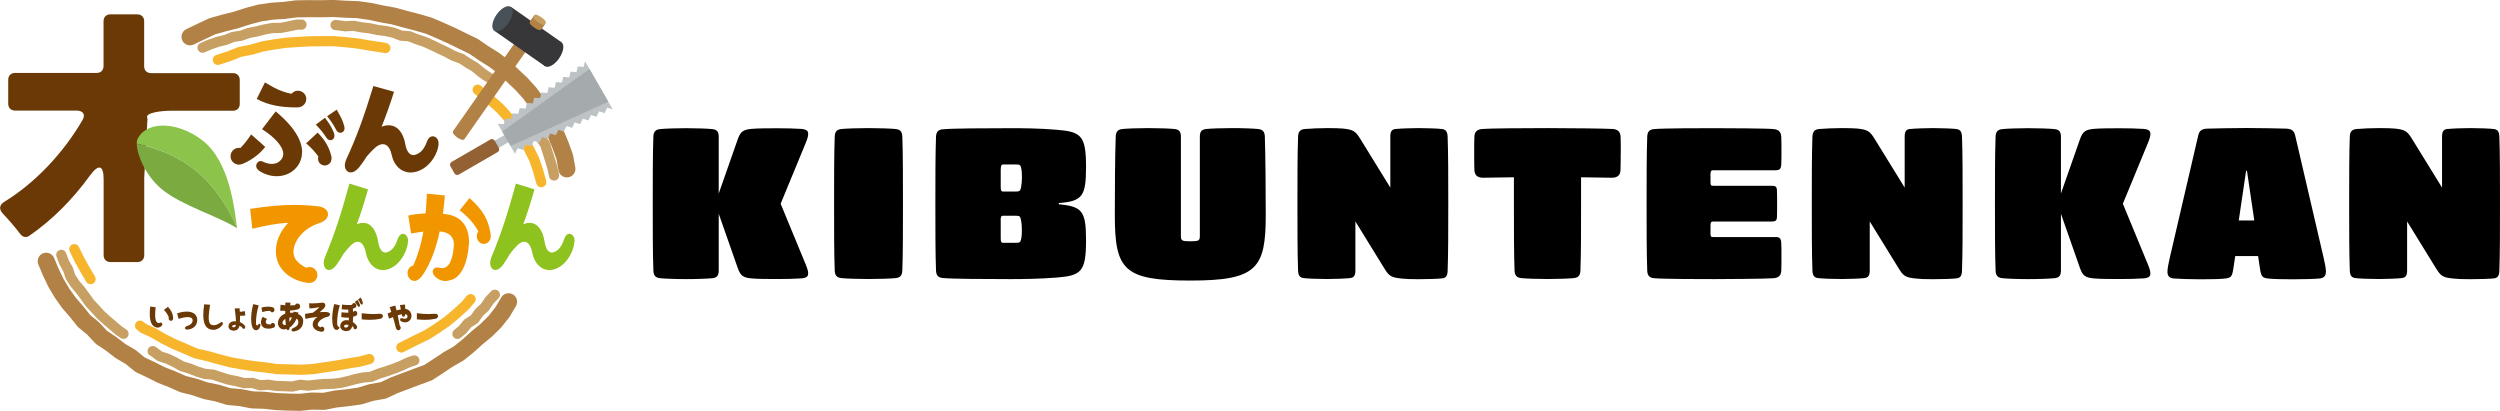 <?xml version="1.0" encoding="UTF-8"?><svg id="_レイヤー_2" xmlns="http://www.w3.org/2000/svg" viewBox="0 0 276.95 45.52"><defs><style>.cls-1{fill:#a5aaac;}.cls-1,.cls-2,.cls-3,.cls-4,.cls-5,.cls-6,.cls-7,.cls-8,.cls-9,.cls-10,.cls-11,.cls-12,.cls-13{stroke-width:0px;}.cls-2{fill:#000;}.cls-14{stroke-dasharray:0 0 0 0 0 0 11.33 3.78 30.2 5.66 15.1 3.78;}.cls-14,.cls-15,.cls-16,.cls-17,.cls-18{fill:none;stroke-linecap:round;}.cls-14,.cls-15,.cls-17,.cls-18{stroke-miterlimit:10;stroke-width:1.13px;}.cls-14,.cls-18{stroke:#c79f62;}.cls-3{fill:#f29600;}.cls-4{fill:#b28146;}.cls-15{stroke-dasharray:0 0 0 0 0 0 3.78 7.55 26.43 3.78 9.44 9.44;}.cls-15,.cls-17{stroke:#f7b52c;}.cls-5{fill:#485157;}.cls-6{fill:#7aaa40;}.cls-7{fill:#8dc21f;}.cls-8{fill:#373739;}.cls-9{fill:#946134;}.cls-10{fill:#bdc2c5;}.cls-16{stroke:#b28146;stroke-linejoin:round;stroke-width:1.89px;}.cls-11{fill:#c79f62;}.cls-12{fill:#8cc34a;}.cls-13{fill:#6a3906;}.cls-17{stroke-dasharray:0 0 0 0 0 0 18.88 11.33 26.43 3.78 3.78 3.78;}.cls-18{stroke-dasharray:0 0 0 0 0 0 11.33 3.78 18.88 5.66 11.33 1.89;}</style></defs><g id="_レイヤー_1-2"><path class="cls-13" d="M26.97,18.12c-.19.08-.37.12-.52.12h-.02c-.05,0-.08,0-.12-.02-.44-.07-.77-.45-.77-.91,0-.5.4-.93.91-.93.07,0,.12,0,.18.02.44-.45.81-.93,1.19-1.51l1.56,1.38c-.49.66-1.38,1.4-2.42,1.85ZM33.46,16.85c0,.86-.37,1.5-.84,1.93-.5.47-1.21.74-1.97.74-.64,0-1.29-.19-1.9-.57-.27-.17-.37-.39-.37-.57,0-.29.24-.54.49-.54.08,0,.15.02.22.05.25.13.64.27,1.03.27s.82-.15,1.11-.59c.1-.15.15-.34.15-.52,0-.79-.91-1.83-2.35-2.74l1.51-1.97c2.2,1.82,2.93,3.35,2.93,4.51ZM33.5,11.74c-.05.03-.12.07-.17.08l-.13.05c-.1.02-.24.03-.37.03-1.51,0-3.06-.2-4.39-.94l.91-1.83c1.04.62,1.78,1.03,2.94,1.26.17-.2.42-.34.71-.34.5,0,.93.4.93.91,0,.34-.17.62-.42.77ZM36.71,17.29c0,.07.02.13.02.19,0,.34-.1.55-.27.67-.13.12-.3.18-.49.18-.42,0-.74-.34-.74-.76,0-.08.02-.17.03-.24-.3-.42-.79-.99-1.35-1.45l1.28-1.19c.84.86,1.26,1.6,1.51,2.59ZM37,14.77c.03.1.05.19.05.27,0,.29-.2.49-.45.49-.15,0-.32-.08-.45-.29-.34-.52-.62-.87-1.16-1.43l1.01-.77c.57.77.74,1.06,1.01,1.73ZM38.17,14.21c0,.3-.22.5-.47.5-.17,0-.35-.1-.47-.34-.29-.56-.5-.87-.99-1.5l1.06-.72c.47.84.66,1.14.84,1.85.02.07.03.13.03.2Z"/><path class="cls-13" d="M48.59,15.95c-.08,1.03-.79,2.15-1.67,2.71-.49.3-.96.45-1.41.45-1.03,0-1.87-.74-2.12-1.95-.15-.67-.45-1.19-.98-1.19-.27,0-.59.13-.96.49-.29.27-.56.56-.82.87-.25.4-.52.79-.81,1.16-.34.42-.67.61-.96.61-.39,0-.66-.32-.66-.79,0-.19.05-.4.15-.64,1.16-2.49,1.98-4.76,3.01-8.14l2.29.64c-.47,1.48-.93,2.76-1.38,3.87.07-.03.15-.05.24-.08.2-.07.39-.08.56-.08.94,0,1.61.81,1.83,2.09.13.79.47,1.21.89,1.21.08,0,.17-.02.25-.05.49-.15.94-.55,1.26-1.46.15-.4.4-.57.64-.57.35,0,.69.35.64.87Z"/><path class="cls-13" d="M17.99,35.92s-.01.09-.05.13c-.09.12-.25.24-.47.24-.06,0-.11,0-.17-.02-.54-.14-.71-.76-.71-1.53,0-.25.02-.52.05-.78l.6.07c-.03.31-.05.6-.05.85,0,.34.04.59.13.74.08.13.18.17.27.17.05,0,.11-.02.15-.04.03-.01.05-.02.07-.02.1,0,.17.09.17.18ZM19.11,35.46c-.05.05-.11.08-.18.08-.14,0-.25-.13-.25-.28,0-.04,0-.08.02-.11-.12-.31-.27-.53-.54-.82l.45-.34c.38.43.51.72.57,1.13,0,.04,0,.07,0,.11,0,.11-.03.19-.08.24Z"/><path class="cls-13" d="M20.5,36.33c0-.08.06-.17.2-.21.45-.12.64-.39.64-.62,0-.07-.01-.13-.04-.18-.07-.14-.27-.19-.51-.19-.31,0-.7.09-1,.2l-.17-.61c.35-.13.71-.2,1.06-.2.1,0,.2,0,.29.02.44.05.88.34.88.89,0,.09-.01.19-.04.31-.12.49-.57.74-1.06.77-.17.01-.26-.08-.26-.17Z"/><path class="cls-13" d="M22.52,34.89c0-.32.03-.71.1-1.18l.65.05c-.07.51-.15,1.02-.15,1.43,0,.36.06.64.24.75.1.06.2.09.32.09.21,0,.44-.09.68-.26.09-.06.16-.09.21-.09.08,0,.12.06.12.13,0,.1-.06.23-.18.34-.22.21-.53.39-.88.39-.11,0-.24-.02-.36-.06-.42-.14-.75-.54-.75-1.6Z"/><path class="cls-13" d="M27.17,36.23h0c0,.11-.08.2-.17.2s-.17-.08-.18-.17c-.09-.07-.19-.12-.3-.17-.06.36-.31.54-.62.54-.4,0-.59-.24-.59-.48s.19-.51.53-.55c.06,0,.13-.01.19-.01.04,0,.07,0,.11,0,0-.31-.06-.77-.14-1.42l.54-.02.03.39c.16-.02.35-.03.56-.07l.04.49c-.12.01-.28.02-.44.02h-.14v.18c0,.18,0,.35-.02.52.21.08.4.22.53.37.05.06.07.12.07.17ZM26.13,35.99h-.06c-.06,0-.12,0-.19.02-.11.02-.16.09-.16.14s.05.11.16.11c.17,0,.23-.11.26-.27Z"/><path class="cls-13" d="M28.86,36.02s0,.08-.03.13c-.09.25-.23.43-.46.43-.04,0-.07,0-.12-.02-.29-.07-.43-.57-.43-1.24,0-.49.08-1.06.23-1.63l.61.14c-.22.65-.3,1.45-.3,1.87,0,.06,0,.11,0,.15,0,.13.06.2.12.2.05,0,.1-.04.15-.12.03-.05.07-.07.11-.07.06,0,.11.05.11.15ZM30.34,36.28s-.05.03-.08.04c-.16.06-.35.09-.53.09s-.36-.03-.5-.11c-.2-.12-.32-.33-.32-.59,0-.18.06-.39.18-.61l.49.23c-.1.12-.14.23-.14.32,0,.07.02.13.07.18.07.08.19.11.36.11.04,0,.08,0,.12,0,.04-.1.12-.17.23-.17.14,0,.25.12.25.28,0,.11-.06.2-.13.25ZM29.05,34.57l-.08-.5c.24-.07.49-.1.72-.1s.43.03.56.09c.06.03.11.07.12.12.02.05.04.09.04.14,0,.16-.12.28-.25.28-.1,0-.19-.07-.23-.16h-.06c-.29,0-.56.05-.81.13Z"/><path class="cls-13" d="M33.58,35.6c0,.75-.54,1.03-1.01,1.12-.03,0-.05,0-.07,0-.13,0-.21-.07-.21-.16,0-.07.06-.16.2-.22.3-.12.56-.3.56-.64,0-.05,0-.1-.01-.15-.02-.11-.09-.19-.18-.26-.12.27-.28.54-.53.8-.08.08-.16.15-.25.2h0c0,.18-.09.29-.18.29-.06,0-.12-.05-.15-.14-.1.03-.2.05-.29.05-.13,0-.25-.03-.34-.08-.22-.14-.33-.37-.33-.62,0-.4.27-.84.76-1.02l.05-.02c0-.1,0-.21,0-.32h-.09c-.15,0-.3,0-.47-.01l.04-.66c.19.03.36.05.53.06,0-.1,0-.2,0-.31l.57.02-.03.3c.16,0,.33-.01.53-.02.05-.12.15-.19.27-.19.16,0,.3.14.3.32,0,.15-.1.28-.23.32l-.06.02c-.29.07-.55.11-.83.13v.24c.05,0,.12-.01.18-.01s.13,0,.19.01c0-.05.01-.09.02-.13l.54.1c0,.05-.02.11-.04.16.33.14.57.4.57.8ZM31.54,36.01s.08,0,.12-.02c-.02-.19-.04-.42-.05-.66-.23.14-.32.3-.32.43,0,.05.01.1.05.14.06.07.12.11.21.11ZM32.34,35.17h-.05c-.08,0-.15,0-.23.02,0,.16,0,.32,0,.48.11-.13.2-.3.28-.5Z"/><path class="cls-13" d="M36.56,34.82c0,.12-.11.24-.29.28-.48.09-.89.4-1.02.67-.03.06-.05.12-.05.17,0,.16.14.27.3.33.05-.05.11-.08.18-.08.14,0,.25.12.25.28,0,.07-.02.13-.06.18-.04.06-.12.1-.23.1-.03,0-.06,0-.09-.01-.57-.09-.85-.38-.9-.67,0-.05-.01-.09-.01-.14,0-.29.16-.58.53-.82-.35.04-.77.08-1.33.22l-.06-.55c.29-.06.59-.1.88-.14.24-.17.47-.34.72-.62-.42.1-.71.14-1.1.15l-.04-.57c.11,0,.22.01.34.01.37,0,.78-.03,1.07-.08.03,0,.06,0,.08,0,.19,0,.31.11.31.28,0,.11-.06.25-.19.38-.14.14-.29.27-.43.39.15-.01.29-.02.42-.02.15,0,.28,0,.4.02.23.03.34.14.34.26Z"/><path class="cls-13" d="M37.65,33.82c-.21.62-.3,1.39-.3,1.82,0,.08,0,.15,0,.2.03.28.08.34.16.35.06,0,.09.05.09.11,0,.04-.01.08-.05.12-.06.07-.16.13-.27.13-.32,0-.48-.5-.48-1.22,0-.49.07-1.08.23-1.65l.61.14ZM39.12,35.1c0,.2-.01.39-.03.58.14.09.27.2.38.34.05.06.08.12.09.17,0,.02,0,.04,0,.06h0c0,.13-.1.23-.21.23s-.2-.1-.2-.23v-.03s-.09-.06-.13-.08c-.09.36-.33.54-.65.54-.05,0-.1,0-.15-.01-.36-.06-.53-.3-.53-.55,0-.3.23-.61.6-.65.04,0,.07,0,.11,0,.08,0,.17.01.24.03,0-.09,0-.2,0-.32-.07,0-.14.01-.22.01-.2,0-.41-.03-.62-.07l.04-.53c.22.04.47.05.76.05h0c0-.11-.02-.23-.03-.35-.07,0-.15.01-.23.01-.13,0-.3-.01-.49-.03l.04-.53c.29.04.5.05.72.05.12,0,.24,0,.38-.02.03-.12.13-.2.24-.2.14,0,.25.13.25.28,0,.05-.01.1-.04.14-.03.06-.1.12-.23.16l-.12.03c0,.14.01.27.02.4.05-.08.12-.14.22-.14.14,0,.25.13.25.28,0,.05-.01.1-.03.14,0,.03-.03.05-.05.07-.02.02-.05.04-.08.06-.02.01-.05.02-.08.03-.07.02-.14.04-.22.06ZM38.61,35.99c-.06-.02-.13-.02-.19-.02-.04,0-.07,0-.1,0-.14.02-.21.1-.21.17s.07.15.23.15c.17,0,.24-.14.27-.3ZM39.87,33.76s.01.05.01.08c0,.09-.06.15-.12.15-.05,0-.09-.03-.13-.09-.09-.15-.17-.26-.32-.44l.28-.24c.16.24.21.33.28.53ZM40.19,33.59c0,.09-.06.15-.12.15-.05,0-.1-.03-.13-.11-.08-.16-.14-.26-.27-.46l.29-.21c.13.26.18.35.23.56,0,.02,0,.04,0,.06Z"/><path class="cls-13" d="M40.08,34.7c.51.06.88.09,1.29.09.21,0,.43-.01.69-.03.24-.02.36.11.36.26,0,.12-.1.26-.32.3-.38.08-.73.11-1.13.11-.27,0-.56-.02-.9-.05v-.69Z"/><path class="cls-13" d="M45.58,34.99c0,.17-.05.34-.15.46-.17.19-.36.26-.54.26-.15,0-.3-.04-.44-.11-.1-.05-.13-.12-.13-.18,0-.1.07-.18.18-.18.03,0,.05,0,.08.02.09.03.18.05.27.05.16,0,.29-.07.29-.25,0-.16-.1-.24-.25-.27v.09c-.04.14-.12.21-.2.21s-.14-.06-.16-.18v-.1c-.14.02-.29.07-.47.12.08.39.15.74.22,1.14.06.05.11.14.11.24,0,.15-.11.28-.25.28-.02,0-.05,0-.06-.01-.1-.02-.19-.12-.24-.32-.1-.43-.19-.75-.31-1.13-.13.05-.28.11-.44.17l-.15-.57c.13-.06.27-.11.41-.17-.05-.16-.11-.34-.18-.54l.62-.17c.05.19.1.36.14.53.15-.04.31-.08.48-.11-.04-.18-.08-.36-.11-.47l.56-.07c.02.18.03.34.04.49.47.05.69.44.69.8Z"/><path class="cls-13" d="M46.19,34.7c.51.06.88.09,1.29.09.21,0,.43-.01.69-.03.24-.02.36.11.36.26,0,.12-.1.26-.32.3-.38.08-.73.11-1.13.11-.27,0-.56-.02-.9-.05v-.69Z"/><path class="cls-3" d="M36.34,23.73c0,.39-.32.79-1,1-1.78.58-2.81,2-2.83,3.15,0,.76.44,1.28,1.41,1.78.11-.05.24-.08.37-.08.48,0,.87.4.87.89,0,.29-.15.55-.36.71-.16.11-.39.19-.65.16-1.62-.18-3.05-1.13-3.46-2.58-.08-.29-.13-.61-.13-.95,0-.99.39-2.08,1.36-3.12-1.18.03-2.55.32-3.97.65l-.24-2.2c1.86-.29,3.38-.44,4.85-.44.89,0,1.74.05,2.65.15.74.08,1.13.47,1.13.89Z"/><path class="cls-7" d="M45.2,26.76c-.08,1.03-.71,2.15-1.5,2.71-.44.3-.86.45-1.27.45-.92,0-1.68-.74-1.91-1.95-.14-.67-.41-1.19-.88-1.19-.24,0-.53.13-.86.49-.26.27-.5.55-.74.87-.23.4-.47.79-.73,1.16-.3.42-.61.61-.86.61-.35,0-.59-.32-.59-.79,0-.19.05-.4.14-.64,1.04-2.49,1.79-4.76,2.71-8.14l2.06.64c-.42,1.48-.83,2.76-1.24,3.87.06-.03.14-.05.21-.08.18-.07.35-.08.5-.08.85,0,1.45.81,1.65,2.08.12.79.42,1.21.8,1.21.08,0,.15-.02.23-.05.44-.15.85-.55,1.14-1.46.14-.4.36-.57.57-.57.32,0,.62.35.58.87Z"/><path class="cls-3" d="M51.93,27.12c-.11,1.89-.77,3.53-1.91,3.88-.26.08-.48.13-.71.13-.33,0-.65-.11-.99-.38-.27-.22-.38-.46-.38-.66,0-.27.2-.46.51-.46.06,0,.11,0,.18.02.11.03.21.05.31.05.94,0,1.22-1.18,1.33-2.41,0-.08.01-.14.01-.22,0-.91-.6-1.36-1.57-1.43-.37,1.72-.95,3.44-1.82,4.73-.21.33-.43.54-.62.65-.01,0-.03.02-.04.02-.1.06-.2.08-.28.08h-.03c-.43,0-.77-.39-.77-.87,0-.43.27-.77.64-.84.55-1.25.89-2.47,1.11-3.75-.38.05-.81.11-1.36.21l-.31-1.99c.51-.13,1.21-.21,1.92-.24.07-.69.1-1.42.14-2.18l1.99.19c-.04.61-.11,1.31-.21,2.03.2.02.4.05.57.08,1.6.3,2.41,1.51,2.31,3.37ZM54.37,26.15v.02c0,.47-.34.85-.77.85s-.78-.38-.78-.85c0-.2.06-.39.17-.54-.48-.88-1.15-1.62-2.07-2.33l1.09-1.36c1.53,1.34,2.06,2.41,2.31,3.8.03.14.04.28.04.39v.02Z"/><path class="cls-7" d="M63.64,26.76c-.08,1.03-.71,2.15-1.5,2.71-.44.3-.86.45-1.27.45-.92,0-1.68-.74-1.91-1.95-.14-.67-.41-1.19-.88-1.19-.24,0-.53.13-.86.49-.26.27-.5.55-.74.87-.23.4-.47.79-.73,1.16-.3.42-.61.61-.86.61-.35,0-.59-.32-.59-.79,0-.19.05-.4.14-.64,1.04-2.49,1.79-4.76,2.71-8.14l2.06.64c-.42,1.48-.83,2.76-1.24,3.87.06-.03.14-.05.21-.08.18-.07.35-.08.5-.08.85,0,1.45.81,1.65,2.08.12.79.42,1.21.8,1.21.08,0,.15-.02.23-.05.44-.15.85-.55,1.14-1.46.14-.4.36-.57.57-.57.32,0,.62.35.58.87Z"/><polyline class="cls-16" points="5.12 28.94 5.63 30.15 6.2 31.34 6.87 32.47 7.63 33.54 8.49 34.53 9.31 35.56 10.32 36.39 11.22 37.36 12.31 38.09 13.35 38.89 14.48 39.55 15.5 40.39 16.69 40.95 17.86 41.54 19.08 42.02 20.28 42.55 21.56 42.87 22.8 43.29 24.08 43.55 25.34 43.93 26.65 44.05 27.94 44.3 29.25 44.34 30.55 44.48 31.89 44.54 33.22 44.57 34.55 44.43 35.89 44.46 37.2 44.2 38.53 44.06 39.86 43.87 41.14 43.48 42.46 43.25 43.68 42.68 44.92 42.21 46.17 41.74 47.43 41.28 48.55 40.55 49.66 39.81 50.82 39.15 51.86 38.31 52.85 37.42 53.88 36.57 54.83 35.63 55.66 34.58 56.34 33.43"/><polyline class="cls-14" points="6.79 28.23 7.1 29.06 7.53 29.83 7.82 30.69 8.31 31.44 8.89 32.12 9.42 32.83 9.94 33.56 10.55 34.21 11.15 34.87 11.81 35.47 12.49 36.05 13.17 36.63 13.91 37.13 14.66 37.62 15.35 38.2 16.15 38.6 16.99 38.93 17.71 39.47 18.57 39.75 19.37 40.13 20.15 40.57 21.01 40.83 21.84 41.16 22.69 41.42 23.6 41.5 24.44 41.78 25.3 42.05 26.17 42.22 27.04 42.44 27.95 42.42 28.82 42.68 29.72 42.62 30.61 42.76 31.49 42.78 32.37 42.82 33.25 42.63 34.13 42.72 35.01 42.62 35.88 42.54 36.77 42.52 37.65 42.43 38.51 42.23 39.36 42 40.22 41.82 41.11 41.74 41.94 41.4 42.78 41.14 43.61 40.85 44.43 40.53 45.23 40.15 46.07 39.87 46.86 39.48 47.6 38.99 48.39 38.59 49.15 38.15 49.77 37.49 50.56 37.08 51.24 36.52 51.81 35.83 52.56 35.35 53.07 34.62 53.72 34.02 54.21 33.29 54.82 32.65"/><polyline class="cls-15" points="8.23 27.6 8.8 28.77 9.44 29.91 10.1 31.04 10.94 32.05 11.85 32.98 12.84 33.83 13.84 34.67 14.83 35.51 15.84 36.34 17.03 36.9 18.15 37.55 19.32 38.13 20.52 38.64 21.72 39.16 23 39.45 24.25 39.8 25.51 40.13 26.79 40.36 28.08 40.56 29.37 40.7 30.66 40.89 31.99 40.92 33.33 40.96 34.66 40.89 35.97 40.69 37.28 40.5 38.59 40.26 39.9 40.05 41.19 39.7 42.46 39.31 43.71 38.87 44.9 38.27 46.09 37.67 47.29 37.09 48.41 36.38 49.5 35.62 50.53 34.77 51.51 33.87 52.38 32.86 53.14 31.77"/><polyline class="cls-16" points="21.05 4.08 22.28 3.49 23.52 2.91 24.84 2.54 26.16 2.21 27.46 1.79 28.78 1.44 30.13 1.24 31.5 1.15 32.85 .98 34.22 .96 35.58 .97 36.93 .94 38.28 1.02 39.64 1.07 40.98 1.26 42.3 1.54 43.63 1.78 44.94 2.14 46.25 2.48 47.55 2.86 48.8 3.4 50.03 3.95 51.25 4.55 52.47 5.14 53.59 5.91 54.74 6.63 55.82 7.45 56.8 8.39 57.78 9.31 58.69 10.32 59.49 11.41 60.33 12.47 61.08 13.6 61.58 14.86 62.1 16.11 62.56 17.38 62.8 18.71"/><polyline class="cls-18" points="22.44 5.28 23.26 4.93 24.12 4.63 24.99 4.42 25.83 4.09 26.72 3.95 27.57 3.65 28.45 3.48 29.32 3.26 30.21 3.1 31.11 3.09 32 2.92 32.88 2.73 33.78 2.73 34.68 2.64 35.58 2.71 36.48 2.71 37.37 2.79 38.26 2.91 39.17 2.86 40.05 3.03 40.94 3.13 41.82 3.32 42.71 3.43 43.59 3.62 44.43 3.95 45.34 4.02 46.18 4.35 47.03 4.63 47.86 5 48.66 5.39 49.47 5.77 50.26 6.19 51.12 6.5 51.87 7 52.64 7.45 53.33 8.03 54.07 8.54 54.87 8.98 55.51 9.6 56.2 10.18 56.8 10.86 57.36 11.56 57.96 12.23 58.5 12.94 58.94 13.72 59.5 14.43 59.87 15.25 60.39 16 60.66 16.86 60.93 17.71 61.19 18.57 61.38 19.44"/><polyline class="cls-17" points="24.13 6.63 25.37 6.23 26.58 5.75 27.86 5.5 29.11 5.14 30.39 4.92 31.68 4.74 32.98 4.65 34.28 4.58 35.58 4.56 36.94 4.56 38.29 4.67 39.63 4.82 40.97 5.05 42.31 5.25 43.64 5.51 44.94 5.91 46.2 6.41 47.46 6.9 48.73 7.39 49.97 7.94 51.08 8.73 52.28 9.38 53.3 10.27 54.37 11.1 55.38 12 56.29 13.01 57.11 14.09 57.89 15.19 58.54 16.38 59.15 17.59 59.6 18.87 59.96 20.18"/><rect class="cls-10" x="54.1" y="14.91" width="3.99" height=".91" transform="translate(-.2 29.99) rotate(-29.88)"/><polygon class="cls-10" points="55.14 13.71 55.81 13.76 55.95 13.14 56.61 13.18 56.76 12.56 57.42 12.6 57.56 11.98 58.22 12.03 58.37 11.4 59.03 11.45 59.17 10.83 59.83 10.87 59.98 10.25 60.64 10.3 60.78 9.67 61.45 9.72 61.59 9.1 62.25 9.14 62.39 8.52 63.06 8.57 63.2 7.94 63.86 7.99 64 7.37 64.66 7.41 64.81 6.79 67.88 12.12 67.27 11.93 66.98 12.53 66.37 12.34 66.08 12.93 65.47 12.75 65.18 13.34 64.56 13.15 64.28 13.75 63.66 13.56 63.38 14.16 62.76 13.97 62.47 14.57 61.86 14.38 61.57 14.98 60.96 14.79 60.67 15.39 60.06 15.2 59.77 15.8 59.15 15.61 58.86 16.2 58.25 16.02 57.96 16.61 57.34 16.43 57.05 17.03 55.14 13.71"/><polygon class="cls-1" points="55.63 14.57 65.3 7.64 67.39 11.27 56.56 16.17 55.63 14.57"/><path class="cls-9" d="M50.02,17.94c-.16.1-.22.31-.13.47l.46.8c.1.17.31.22.47.13l4.31-2.49c.17-.1.22-.31.13-.47l-.46-.8c-.1-.17-.31-.22-.47-.13l-4.31,2.49Z"/><path class="cls-4" d="M51.46,15.41c-.04.06-.13.1-.2.09,0,0-.28-.04-.61-.27-.33-.23-.47-.49-.47-.49-.03-.06-.03-.16.01-.22l7.29-10.41c.04-.06.12-.07.18-.03l1.05.74c.06.04.07.12.03.18l-7.29,10.41Z"/><path class="cls-8" d="M61.94,6.47c-.51.73-1.22,1.11-1.58.86-.36-.25-.25-1.05.26-1.78.51-.73,1.22-1.11,1.58-.86.36.25.24,1.05-.27,1.78Z"/><rect class="cls-8" x="56.87" y=".61" width="3.22" height="6.86" transform="translate(21.63 49.63) rotate(-55)"/><path class="cls-4" d="M59.99,3.23c-.04.06-.14.11-.21.11,0,0-.19,0-.61-.29-.42-.29-.48-.47-.48-.47-.02-.07,0-.17.03-.23l.41-.58c.04-.06.12-.07.19-.03l1.04.73c.06.04.08.13.04.18l-.4.58Z"/><path class="cls-11" d="M60.4,2.64c-.04.06-.14.11-.21.11,0,0-.19,0-.61-.29-.42-.29-.48-.47-.48-.47-.02-.07,0-.18.03-.23l.02-.03c.04-.06.14-.11.21-.11,0,0,.19,0,.61.29.42.29.48.47.48.47.02.07.01.18-.03.23l-.02.03Z"/><path class="cls-5" d="M56.33,2.54c-.51.73-1.22,1.11-1.58.86-.36-.26-.25-1.05.26-1.78.51-.73,1.22-1.11,1.58-.86.36.26.25,1.05-.26,1.78Z"/><path class="cls-13" d="M15.98,19.63v8.64c0,.46-.3.76-.76.76h-2.98c-.46,0-.76-.3-.76-.76v-8.4c0-1.58-.55-1.73-1.49-.46-1.92,2.65-4.17,4.93-6.72,6.69-.36.27-.76.18-1.03-.18-.55-.73-1.28-1.58-1.92-2.25-.46-.49-.4-.97.15-1.31,3.47-2.13,6.54-5.42,8.64-9.01.4-.64.12-1.1-.64-1.1H1.67c-.46,0-.76-.3-.76-.76v-2.65c0-.46.3-.76.76-.76h9.04c.46,0,.76-.3.76-.76V2.35c0-.46.3-.76.76-.76h2.98c.46,0,.76.3.76.76v4.99c0,.46.3.76.76.76h9.07c.46,0,.76.3.76.76v2.65c0,.46-.3.76-.76.76h-6.94c-.79,0-2.95.18-2.52.85"/><path class="cls-12" d="M23.29,20.44c1.63,1.92,2.53,3.73,2.97,4.81-.27-1.91-.75-7.33-3.85-9.71-2.6-2-5.99-2.24-7.11-.26-.1.14-.15.37-.15.65,1.85.33,5.63,1.56,8.14,4.5Z"/><path class="cls-6" d="M23.29,20.44c-2.5-2.95-6.29-4.17-8.14-4.5.02,1.23.99,3.54,2.76,5.01,2.18,1.81,6.2,2.97,8.35,4.33,0,0,0-.02,0-.03-.44-1.08-1.34-2.89-2.97-4.81Z"/><path class="cls-2" d="M89.53,30.27c0,.14-.02.26-.12.36-.12.12-.31.19-.67.21-.67.05-1.65.07-2.58.07s-2.2,0-2.94-.07c-.91-.1-1.19-.29-1.5-1.17l-2.1-5.99v6.28c0,.6-.22.81-.72.86-.48.05-1.67.1-2.89.1s-2.39-.05-2.87-.1c-.5-.05-.74-.26-.76-.86-.07-1.93-.07-4.56-.07-7.4s0-5.47.07-7.4c.02-.6.26-.81.76-.86.48-.05,1.67-.1,2.87-.1s2.41.05,2.89.1c.5.05.72.26.72.86v6.28l2.1-5.99c.31-.88.6-1.07,1.5-1.17.74-.07,2.01-.07,2.94-.07s1.91.02,2.58.07c.36.02.55.1.67.21.1.1.12.21.12.36,0,.19-.05.43-.26.96l-2.79,6.76,2.79,6.76c.21.53.26.76.26.96Z"/><path class="cls-2" d="M99.2,14.29c.5.05.74.26.76.86.07,1.93.07,4.61.07,7.4s0,5.47-.07,7.4c-.02.6-.26.81-.76.86-.48.05-1.79.1-2.99.1s-2.51-.05-2.98-.1c-.5-.05-.74-.26-.76-.86-.07-1.93-.07-4.56-.07-7.4s0-5.47.07-7.4c.02-.6.26-.81.76-.86.48-.05,1.79-.1,2.98-.1s2.51.05,2.99.1Z"/><path class="cls-2" d="M120.31,26.62c0,3.46-.5,3.92-3.3,4.13-1.81.14-3.49.17-5.04.17-2.96,0-6.42-.02-7.52-.12-.5-.05-.74-.26-.76-.86-.07-1.93-.07-4.54-.07-7.38s0-5.44.07-7.38c.02-.6.26-.81.76-.86,1.1-.1,4.56-.12,7.52-.12,1.55,0,3.22.02,5.04.17,2.79.21,3.3.67,3.3,4.13,0,3.2-.38,3.8-3.01,3.99v.14c2.6.24,3.01.76,3.01,3.99ZM110.86,18.69v2.05c0,.36.07.48.24.48h1.41c.41,0,.53-.05.6-.45.07-.36.1-.79.1-1.05s0-.69-.07-1.05c-.07-.41-.19-.45-.6-.45h-1.43c-.17,0-.24.14-.24.48ZM110.86,24.37v2.05c0,.36.07.48.24.48h1.43c.41,0,.53-.05.6-.45.07-.36.07-.79.07-1.05s-.02-.69-.1-1.05c-.07-.41-.19-.45-.6-.45h-1.41c-.17,0-.24.14-.24.48Z"/><path class="cls-2" d="M133.62,14.29c.48-.05,1.65-.1,2.87-.1s2.39.05,2.87.1c.5.05.74.26.76.86.07,2.01.1,6.21.1,8.69,0,5.92-1,7.24-8.36,7.24s-8.36-1.17-8.36-7.24c0-2.48.02-6.69.1-8.69.02-.6.26-.81.76-.86.48-.05,1.67-.1,2.87-.1s2.39.05,2.87.1c.5.05.72.26.72.86v10.96c0,.55.1.62,1.05.62s1.05-.07,1.05-.62v-10.96c0-.6.21-.81.72-.86Z"/><path class="cls-2" d="M154.63,14.29c.43-.05,1.67-.1,2.51-.1,1.03,0,2.17.05,2.58.1.43.05.62.26.65.86.07,1.93.07,4.58.07,7.43s0,5.47-.07,7.4c-.02.6-.19.81-.62.86-.43.05-1.6.09-2.6.09-.86,0-1.46-.02-1.86-.07-1.17-.12-1.41-.26-1.96-1.17l-3.18-5.16v5.42c0,.6-.17.81-.62.86-.43.05-1.67.1-2.51.1-1.03,0-2.17-.05-2.58-.1-.43-.05-.62-.26-.64-.86-.07-1.93-.07-4.56-.07-7.4s0-5.47.07-7.4c.02-.6.26-.81.76-.86.48-.05,1.77-.1,2.53-.1.62,0,1.39.02,1.67.05,1.17.12,1.41.29,1.96,1.19l3.3,5.35v-5.64c0-.6.17-.81.62-.86Z"/><path class="cls-2" d="M179.54,16.99c0,.48,0,1.36-.02,1.84-.02.6-.36.86-.96.86-.74,0-2.44-.05-3.41-.05v2.91c0,2.84,0,5.47-.07,7.4-.02.6-.26.81-.76.86-.48.05-1.7.1-2.89.1s-2.41-.05-2.89-.1c-.5-.05-.74-.26-.76-.86-.07-1.93-.07-4.56-.07-7.4v-2.91c-.98,0-2.67.05-3.42.05-.6,0-.93-.26-.96-.86-.02-.48-.02-1.36-.02-1.84s0-1.36.02-1.84c.02-.6.36-.81.84-.86.67-.07,4.61-.1,7.26-.1s6.59.05,7.26.1c.48.05.81.26.84.86.02.48.02,1.36.02,1.84Z"/><path class="cls-2" d="M197.33,26.93c.02.48.02.96.02,1.48s0,1.08-.02,1.55c-.02.6-.33.81-.84.86-.72.07-5.33.1-6.59.1s-5.54,0-6.66-.1c-.5-.05-.74-.26-.76-.86-.07-1.93-.07-4.61-.07-7.4s0-5.47.07-7.4c.02-.6.26-.81.76-.86,1.12-.1,5.35-.1,6.66-.1s5.87.02,6.59.1c.5.05.81.26.84.86.02.48.02,1.03.02,1.55s0,1-.02,1.48c-.02.5-.17.67-.6.67h-6.95c-.21,0-.29.1-.29.43v.91c0,.33.07.38.29.38h6.47c.41,0,.57.07.6.48.02.48.02,1.03.02,1.5s0,1.03-.02,1.5c-.02.41-.19.48-.6.48h-6.47c-.21,0-.29.1-.29.43v.91c0,.33.07.38.29.38h6.95c.43,0,.57.17.6.67Z"/><path class="cls-2" d="M211.61,14.29c.43-.05,1.67-.1,2.51-.1,1.03,0,2.17.05,2.58.1.43.05.62.26.65.86.07,1.93.07,4.58.07,7.43s0,5.47-.07,7.4c-.02.6-.19.81-.62.86-.43.05-1.6.09-2.6.09-.86,0-1.46-.02-1.86-.07-1.17-.12-1.41-.26-1.96-1.17l-3.18-5.16v5.42c0,.6-.17.81-.62.86-.43.05-1.67.1-2.51.1-1.03,0-2.17-.05-2.58-.1-.43-.05-.62-.26-.64-.86-.07-1.93-.07-4.56-.07-7.4s0-5.47.07-7.4c.02-.6.26-.81.76-.86.48-.05,1.77-.1,2.53-.1.62,0,1.39.02,1.67.05,1.17.12,1.41.29,1.96,1.19l3.3,5.35v-5.64c0-.6.17-.81.62-.86Z"/><path class="cls-2" d="M238.22,30.27c0,.14-.02.26-.12.36-.12.12-.31.19-.67.21-.67.05-1.65.07-2.58.07s-2.2,0-2.94-.07c-.91-.1-1.19-.29-1.5-1.17l-2.1-5.99v6.28c0,.6-.22.81-.72.86-.48.05-1.67.1-2.89.1s-2.39-.05-2.87-.1c-.5-.05-.74-.26-.76-.86-.07-1.93-.07-4.56-.07-7.4s0-5.47.07-7.4c.02-.6.26-.81.76-.86.48-.05,1.67-.1,2.87-.1s2.41.05,2.89.1c.5.05.72.26.72.86v6.28l2.1-5.99c.31-.88.6-1.07,1.5-1.17.74-.07,2.01-.07,2.94-.07s1.91.02,2.58.07c.36.02.55.1.67.21.1.1.12.21.12.36,0,.19-.05.43-.26.96l-2.79,6.76,2.79,6.76c.21.53.26.76.26.96Z"/><path class="cls-2" d="M257.66,30.13c0,.43-.21.67-.69.72s-1.81.09-2.91.09-2.17-.02-2.65-.07c-.79-.07-.91-.19-1.05-1.12l-.21-1.38h-2.53l-.21,1.38c-.14.93-.26,1.05-1.05,1.12-.48.05-1.55.07-2.65.07s-2.44-.05-2.91-.09-.69-.29-.69-.72c0-.38.12-.98.26-1.58l3.15-13.54c.12-.55.43-.74,1-.76.57-.02,2.94-.07,4.37-.07s3.8.05,4.37.07c.57.02.88.21,1,.76l3.15,13.54c.14.6.26,1.19.26,1.58ZM248.01,24.42h1.72l-.81-5.49h-.1l-.81,5.49Z"/><path class="cls-2" d="M271.15,14.29c.43-.05,1.67-.1,2.51-.1,1.03,0,2.17.05,2.58.1.43.05.62.26.64.86.07,1.93.07,4.58.07,7.43s0,5.47-.07,7.4c-.02.6-.19.81-.62.86s-1.6.09-2.6.09c-.86,0-1.46-.02-1.86-.07-1.17-.12-1.41-.26-1.96-1.17l-3.18-5.16v5.42c0,.6-.17.81-.62.86-.43.05-1.67.1-2.51.1-1.03,0-2.17-.05-2.58-.1-.43-.05-.62-.26-.64-.86-.07-1.93-.07-4.56-.07-7.4s0-5.47.07-7.4c.02-.6.26-.81.76-.86.48-.05,1.77-.1,2.53-.1.62,0,1.38.02,1.67.05,1.17.12,1.41.29,1.96,1.19l3.3,5.35v-5.64c0-.6.17-.81.62-.86Z"/></g></svg>
